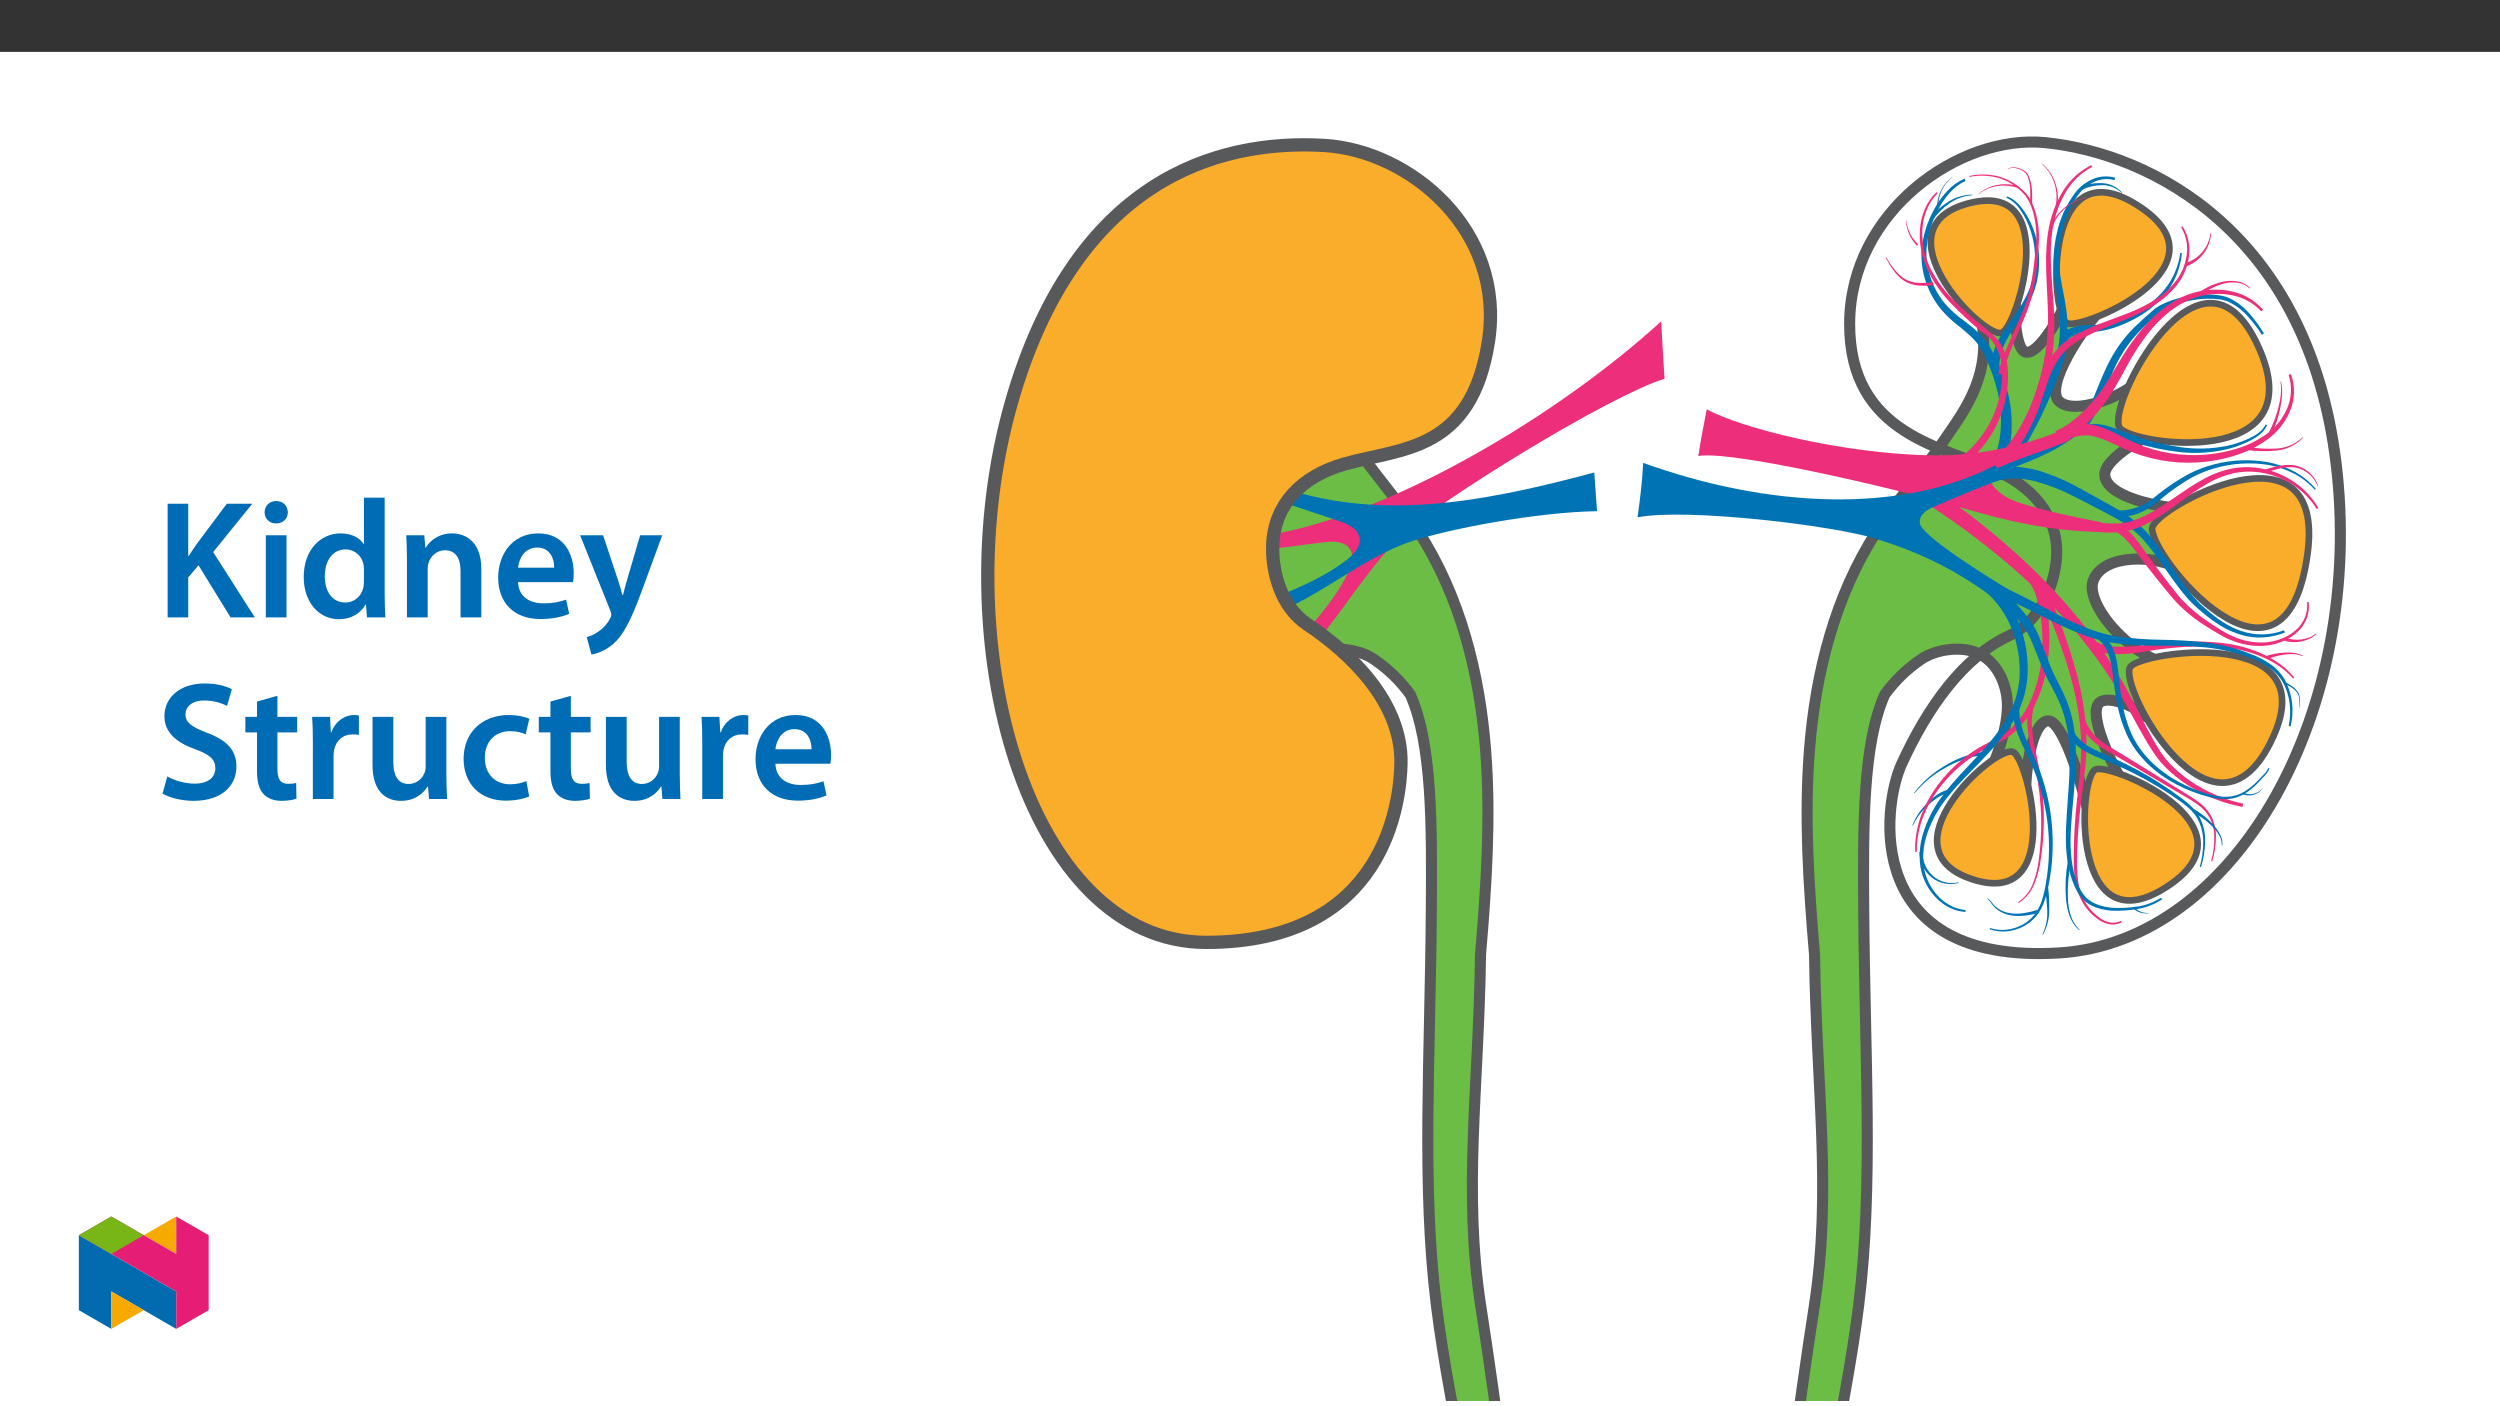 ﻿<?xml version="1.0" encoding="utf-8"?>
<svg xmlns="http://www.w3.org/2000/svg" xmlns:xlink="http://www.w3.org/1999/xlink" viewBox="0 0 960 540" version="1.1">
  <rect x="0" y="0" width="960" height="540" fill="#333333" stroke="none"/>
  <defs>
    <g>
      <symbol overflow="visible" id="glyph0-0">
        <path style="stroke:none;" d="M 0 0 L 32.375 0 L 32.375 -45.328 L 0 -45.328 Z M 16.188 -25.578 L 5.188 -42.094 L 27.188 -42.094 Z M 18.125 -22.656 L 29.141 -39.172 L 29.141 -6.156 Z M 5.188 -3.234 L 16.188 -19.75 L 27.188 -3.234 Z M 3.234 -39.172 L 14.25 -22.656 L 3.234 -6.156 Z M 3.234 -39.172 " />
      </symbol>
      <symbol overflow="visible" id="glyph0-1">
        <path style="stroke:none;" d="M 4.594 0 L 12.5 0 L 12.5 -15.344 L 16.453 -20 L 28.75 0 L 38.078 0 L 22.078 -25.062 L 37.109 -43.641 L 27.328 -43.641 L 15.859 -28.297 C 14.828 -26.812 13.734 -25.25 12.688 -23.562 L 12.5 -23.562 L 12.5 -43.641 L 4.594 -43.641 Z M 4.594 0 " />
      </symbol>
      <symbol overflow="visible" id="glyph0-2">
        <path style="stroke:none;" d="M 12.234 0 L 12.234 -31.531 L 4.281 -31.531 L 4.281 0 Z M 8.281 -44.672 C 5.641 -44.672 3.812 -42.797 3.812 -40.344 C 3.812 -38.016 5.562 -36.062 8.219 -36.062 C 11 -36.062 12.75 -38.016 12.75 -40.344 C 12.688 -42.797 11 -44.672 8.281 -44.672 Z M 8.281 -44.672 " />
      </symbol>
      <symbol overflow="visible" id="glyph0-3">
        <path style="stroke:none;" d="M 25.375 -45.969 L 25.375 -28.172 L 25.25 -28.172 C 23.828 -30.5 20.719 -32.25 16.375 -32.25 C 8.812 -32.25 2.203 -25.969 2.266 -15.406 C 2.266 -5.703 8.219 0.719 15.797 0.719 C 20.328 0.719 24.156 -1.484 26.031 -4.984 L 26.156 -4.984 L 26.547 0 L 33.609 0 C 33.469 -2.141 33.344 -5.641 33.344 -8.875 L 33.344 -45.969 Z M 25.375 -13.656 C 25.375 -12.828 25.312 -12.047 25.125 -11.328 C 24.344 -7.906 21.5 -5.703 18.266 -5.703 C 13.203 -5.703 10.359 -9.906 10.359 -15.734 C 10.359 -21.562 13.203 -26.094 18.328 -26.094 C 21.953 -26.094 24.469 -23.562 25.188 -20.531 C 25.312 -19.875 25.375 -19.031 25.375 -18.391 Z M 25.375 -13.656 " />
      </symbol>
      <symbol overflow="visible" id="glyph0-4">
        <path style="stroke:none;" d="M 4.281 0 L 12.234 0 L 12.234 -18.578 C 12.234 -19.484 12.375 -20.469 12.625 -21.109 C 13.469 -23.5 15.672 -25.766 18.844 -25.766 C 23.188 -25.766 24.859 -22.344 24.859 -17.812 L 24.859 0 L 32.828 0 L 32.828 -18.719 C 32.828 -28.688 27.125 -32.25 21.625 -32.25 C 16.375 -32.25 12.953 -29.266 11.531 -26.812 L 11.328 -26.812 L 10.938 -31.531 L 4.016 -31.531 C 4.141 -28.812 4.281 -25.766 4.281 -22.141 Z M 4.281 0 " />
      </symbol>
      <symbol overflow="visible" id="glyph0-5">
        <path style="stroke:none;" d="M 31.016 -13.531 C 31.141 -14.25 31.281 -15.406 31.281 -16.906 C 31.281 -23.828 27.906 -32.25 17.672 -32.25 C 7.578 -32.25 2.266 -24.016 2.266 -15.281 C 2.266 -5.641 8.281 0.641 18.516 0.641 C 23.047 0.641 26.812 -0.188 29.531 -1.359 L 28.359 -6.797 C 25.906 -5.953 23.312 -5.375 19.625 -5.375 C 14.5 -5.375 10.094 -7.828 9.906 -13.531 Z M 9.906 -19.094 C 10.234 -22.344 12.297 -26.812 17.219 -26.812 C 22.531 -26.812 23.828 -22.016 23.766 -19.094 Z M 9.906 -19.094 " />
      </symbol>
      <symbol overflow="visible" id="glyph0-6">
        <path style="stroke:none;" d="M 0.516 -31.531 L 12.109 -2.594 C 12.438 -1.812 12.5 -1.359 12.5 -1.031 C 12.5 -0.641 12.375 -0.188 12.047 0.391 C 10.938 2.531 9.188 4.406 7.641 5.375 C 6.016 6.547 4.406 7.25 3.047 7.578 L 4.859 14.25 C 6.797 13.984 10.031 12.953 13.203 10.234 C 16.906 7 19.812 1.75 24.156 -10.031 L 32.047 -31.531 L 23.562 -31.531 L 18.641 -14.703 C 18 -12.688 17.422 -10.297 16.969 -8.547 L 16.766 -8.547 C 16.312 -10.297 15.609 -12.688 14.953 -14.641 L 9.328 -31.531 Z M 0.516 -31.531 " />
      </symbol>
      <symbol overflow="visible" id="glyph0-7">
        <path style="stroke:none;" d="M 2.656 -2.078 C 5.047 -0.578 9.844 0.719 14.5 0.719 C 25.703 0.719 31.016 -5.375 31.016 -12.438 C 31.016 -18.719 27.391 -22.531 19.812 -25.375 C 13.984 -27.641 11.453 -29.203 11.453 -32.562 C 11.453 -35.156 13.594 -37.812 18.641 -37.812 C 22.734 -37.812 25.766 -36.578 27.391 -35.734 L 29.266 -42.156 C 27 -43.312 23.562 -44.359 18.844 -44.359 C 9.328 -44.359 3.359 -38.984 3.359 -31.797 C 3.359 -25.516 7.969 -21.688 15.219 -19.094 C 20.719 -17.094 22.922 -15.156 22.922 -11.844 C 22.922 -8.281 20.078 -5.891 15.016 -5.891 C 10.938 -5.891 7 -7.188 4.469 -8.672 Z M 2.656 -2.078 " />
      </symbol>
      <symbol overflow="visible" id="glyph0-8">
        <path style="stroke:none;" d="M 5.562 -37.422 L 5.562 -31.531 L 1.094 -31.531 L 1.094 -25.578 L 5.562 -25.578 L 5.562 -10.75 C 5.562 -6.609 6.344 -3.688 8.094 -1.875 C 9.578 -0.266 11.984 0.719 14.953 0.719 C 17.422 0.719 19.547 0.328 20.719 -0.125 L 20.594 -6.156 C 19.688 -5.891 18.906 -5.828 17.484 -5.828 C 14.438 -5.828 13.406 -7.766 13.406 -11.656 L 13.406 -25.578 L 20.984 -25.578 L 20.984 -31.531 L 13.406 -31.531 L 13.406 -39.625 Z M 5.562 -37.422 " />
      </symbol>
      <symbol overflow="visible" id="glyph0-9">
        <path style="stroke:none;" d="M 4.281 0 L 12.234 0 L 12.234 -16.375 C 12.234 -17.219 12.297 -18.062 12.438 -18.781 C 13.141 -22.406 15.797 -24.797 19.547 -24.797 C 20.531 -24.797 21.234 -24.734 21.953 -24.609 L 21.953 -32.047 C 21.297 -32.188 20.844 -32.25 20.078 -32.25 C 16.641 -32.25 12.953 -29.984 11.391 -25.578 L 11.203 -25.578 L 10.875 -31.531 L 4.016 -31.531 C 4.203 -28.75 4.281 -25.641 4.281 -21.375 Z M 4.281 0 " />
      </symbol>
      <symbol overflow="visible" id="glyph0-10">
        <path style="stroke:none;" d="M 32.5 -31.531 L 24.547 -31.531 L 24.547 -12.5 C 24.547 -11.594 24.406 -10.688 24.094 -10.031 C 23.312 -7.969 21.234 -5.766 18 -5.766 C 13.797 -5.766 12.109 -9.125 12.109 -14.375 L 12.109 -31.531 L 4.141 -31.531 L 4.141 -13.016 C 4.141 -2.719 9.391 0.719 15.094 0.719 C 20.781 0.719 23.891 -2.531 25.25 -4.734 L 25.453 -4.734 L 25.828 0 L 32.766 0 C 32.641 -2.594 32.5 -5.703 32.5 -9.453 Z M 32.5 -31.531 " />
      </symbol>
      <symbol overflow="visible" id="glyph0-11">
        <path style="stroke:none;" d="M 26.359 -6.859 C 24.797 -6.219 22.797 -5.641 20.078 -5.641 C 14.641 -5.641 10.422 -9.328 10.422 -15.797 C 10.359 -21.562 13.984 -26.031 20.078 -26.031 C 22.922 -26.031 24.797 -25.453 26.094 -24.797 L 27.516 -30.828 C 25.703 -31.594 22.734 -32.25 19.812 -32.25 C 8.734 -32.25 2.266 -24.922 2.266 -15.469 C 2.266 -5.703 8.672 0.641 18.516 0.641 C 22.469 0.641 25.766 -0.188 27.453 -0.969 Z M 26.359 -6.859 " />
      </symbol>
    </g>
    <clipPath id="clip1">
      <path d="M 425 112 L 582 112 L 582 537.992 L 425 537.992 Z M 425 112 " />
    </clipPath>
    <clipPath id="clip2">
      <path d="M 423 110 L 584 110 L 584 537.992 L 423 537.992 Z M 423 110 " />
    </clipPath>
    <clipPath id="clip3">
      <path d="M 683 112 L 840 112 L 840 537.992 L 683 537.992 Z M 683 112 " />
    </clipPath>
    <clipPath id="clip4">
      <path d="M 681 110 L 842 110 L 842 537.992 L 681 537.992 Z M 681 110 " />
    </clipPath>
    <clipPath id="clip5">
      <path d="M 30.277 474 L 68 474 L 68 510.301 L 30.277 510.301 Z M 30.277 474 " />
    </clipPath>
    <clipPath id="clip6">
      <path d="M 42 495 L 56 495 L 56 510.301 L 42 510.301 Z M 42 495 " />
    </clipPath>
    <clipPath id="clip7">
      <path d="M 55 467.125 L 68 467.125 L 68 482 L 55 482 Z M 55 467.125 " />
    </clipPath>
    <clipPath id="clip8">
      <path d="M 30.277 467.125 L 80.133 467.125 L 80.133 510.301 L 30.277 510.301 Z M 30.277 467.125 " />
    </clipPath>
    <clipPath id="clip9">
      <path d="M 30.277 467.125 L 56 467.125 L 56 482 L 30.277 482 Z M 30.277 467.125 " />
    </clipPath>
  </defs>
  <g id="surface1">
    <path style=" stroke:none;fill-rule:nonzero;fill:rgb(100%,100%,100%);fill-opacity:1;" d="M 0 559.926 L 960 559.926 L 960 19.926 L 0 19.926 Z M 0 559.926 " />
    <g clip-path="url(#clip1)" clip-rule="nonzero">
      <path style=" stroke:none;fill-rule:nonzero;fill:rgb(42.4%,74.1%,27.1%);fill-opacity:1;" d="M 428.113 218.617 L 425.621 195.406 C 436.148 194.992 457.074 190.812 457.074 182.129 C 457.074 176.824 444.301 168.527 438.414 167.07 L 445.664 147.535 C 451.578 152.57 468.344 159.219 474.348 154.324 C 481.156 148.773 464.602 124.578 458.367 118.762 L 470.535 112.688 C 472.547 118.898 482.641 137.25 487.742 135.109 C 491.281 133.625 492.082 119.594 491.16 114.512 L 505.016 120.051 C 499.473 143.191 510.758 157.359 518.895 169.254 C 527.031 181.145 536.77 191.898 544.605 203.988 C 560.652 228.75 568.117 258.285 570.453 287.699 C 572.535 313.945 570.738 340.309 568.523 366.566 C 567.828 417.996 561.793 457.25 568.594 501.438 C 574.523 539.938 582.957 599.973 581.488 619.746 C 578.453 660.609 558.938 686.949 557.621 725.84 C 557.051 742.645 558.191 757.805 569.754 769.34 L 567.102 771.973 C 555.535 760.441 549.848 743.305 550.414 726.5 C 551.73 687.609 567.102 661.91 570.133 621.047 C 571.602 601.273 556.91 544.527 551.555 501.098 C 545.84 454.793 549.254 405.879 549.633 348.996 C 549.848 316.863 550.027 285.82 541.574 266.738 C 537.734 261.438 533 256.84 527.582 253.164 C 521.992 249.348 512.645 248.062 506.367 250.582 C 498.715 253.652 494.57 262.395 494.453 270.637 C 494.34 278.879 498.086 290.762 503.352 301.293 L 487.465 304.523 C 487.578 297.676 485.617 278.965 479.52 276.906 C 472.77 274.625 463.543 309.125 462.477 316.789 L 446.473 305.492 C 450.836 301.477 464.738 274.316 459.012 269.746 C 455.176 266.684 443.668 272.145 441 275.289 L 428.898 256.121 C 447.406 253.141 464.789 231.871 461.508 222.957 C 457.629 212.426 437.094 213.047 428.113 218.617 " />
    </g>
    <g clip-path="url(#clip2)" clip-rule="nonzero">
      <path style="fill:none;stroke-width:5;stroke-linecap:round;stroke-linejoin:round;stroke:rgb(34.499%,34.9%,35.699%);stroke-opacity:1;stroke-miterlimit:4;" d="M -0 -0 L -2.932 27.307 C 9.453 27.794 34.072 32.711 34.072 42.927 C 34.072 49.168 19.044 58.929 12.119 60.643 L 20.648 83.626 C 27.606 77.702 47.33 69.88 54.393 75.639 C 62.403 82.169 42.927 110.634 35.593 117.477 L 49.908 124.623 C 52.275 117.316 64.15 95.726 70.152 98.244 C 74.315 99.991 75.257 116.498 74.173 122.477 L 90.473 115.96 C 83.952 88.736 97.229 72.068 106.801 58.074 C 116.374 44.085 127.831 31.434 137.05 17.21 C 155.928 -11.921 164.71 -46.668 167.459 -81.273 C 169.908 -112.151 167.794 -143.167 165.188 -174.058 C 164.37 -234.564 157.27 -280.745 165.271 -332.73 C 172.247 -378.024 182.169 -448.654 180.441 -471.917 C 176.87 -519.991 153.911 -550.979 152.362 -596.733 C 151.691 -616.503 153.033 -634.339 166.636 -647.909 L 163.516 -651.007 C 149.908 -637.441 143.217 -617.28 143.883 -597.509 C 145.432 -551.756 163.516 -521.521 167.082 -473.447 C 168.81 -450.184 151.526 -383.424 145.225 -332.33 C 138.502 -277.854 142.518 -220.308 142.964 -153.387 C 143.217 -115.584 143.428 -79.063 133.483 -56.613 C 128.966 -50.377 123.396 -44.968 117.022 -40.644 C 110.446 -36.154 99.448 -34.642 92.063 -37.606 C 83.061 -41.218 78.185 -51.503 78.047 -61.2 C 77.914 -70.896 82.321 -84.876 88.516 -97.266 L 69.825 -101.066 C 69.959 -93.01 67.652 -70.998 60.478 -68.576 C 52.537 -65.892 41.682 -106.48 40.427 -115.497 L 21.599 -102.206 C 26.733 -97.482 43.088 -65.529 36.351 -60.152 C 31.838 -56.549 18.3 -62.974 15.161 -66.673 L 0.924 -44.123 C 22.698 -40.616 43.148 -15.593 39.288 -5.106 C 34.724 7.284 10.565 6.553 -0 -0 Z M -0 -0 " transform="matrix(0.85,0,0,-0.85,428.113,218.617)" />
    </g>
    <g clip-path="url(#clip3)" clip-rule="nonzero">
      <path style=" stroke:none;fill-rule:nonzero;fill:rgb(42.4%,74.1%,27.1%);fill-opacity:1;" d="M 837.191 218.617 L 839.688 195.406 C 829.156 194.992 808.234 190.812 808.234 182.129 C 808.234 176.824 821.004 168.527 826.895 167.07 L 819.641 147.535 C 813.73 152.57 796.965 159.219 790.957 154.324 C 784.148 148.773 800.703 124.578 806.938 118.762 L 794.77 112.688 C 792.762 118.898 782.664 137.25 777.566 135.109 C 774.023 133.625 773.223 119.594 774.148 114.512 L 760.289 120.051 C 765.832 143.191 754.547 157.359 746.41 169.254 C 738.273 181.145 728.535 191.898 720.699 203.988 C 704.652 228.75 697.188 258.285 694.855 287.699 C 692.77 313.945 694.566 340.309 696.781 366.566 C 697.477 417.996 703.512 457.25 696.711 501.438 C 690.781 539.938 682.352 599.973 683.82 619.746 C 686.852 660.609 706.367 686.949 707.684 725.84 C 708.254 742.645 707.117 757.805 695.551 769.34 L 698.203 771.973 C 709.77 760.441 715.457 743.305 714.891 726.5 C 713.574 687.609 698.203 661.91 695.172 621.047 C 693.703 601.273 708.395 544.527 713.75 501.098 C 719.461 454.793 716.051 405.879 715.672 348.996 C 715.457 316.863 715.281 285.82 723.73 266.738 C 727.57 261.438 732.305 256.84 737.723 253.164 C 743.312 249.348 752.66 248.062 758.938 250.582 C 766.59 253.652 770.734 262.395 770.852 270.637 C 770.969 278.879 767.219 290.762 761.953 301.293 L 777.84 304.523 C 777.727 297.676 779.688 278.965 785.785 276.906 C 792.535 274.625 801.762 309.125 802.828 316.789 L 818.832 305.496 C 814.469 301.477 800.566 274.316 806.293 269.746 C 810.129 266.684 821.637 272.145 824.305 275.289 L 836.406 256.121 C 817.898 253.141 800.516 231.871 803.797 222.957 C 807.68 212.426 828.215 213.047 837.191 218.617 " />
    </g>
    <g clip-path="url(#clip4)" clip-rule="nonzero">
      <path style="fill:none;stroke-width:5;stroke-linecap:round;stroke-linejoin:round;stroke:rgb(34.499%,34.9%,35.699%);stroke-opacity:1;stroke-miterlimit:4;" d="M -0.001 -0 L 2.936 27.307 C -9.454 27.794 -34.068 32.711 -34.068 42.927 C -34.068 49.168 -19.045 58.929 -12.115 60.643 L -20.649 83.626 C -27.602 77.702 -47.326 69.88 -54.394 75.639 C -62.404 82.169 -42.928 110.634 -35.594 117.477 L -49.909 124.623 C -52.271 117.316 -64.151 95.726 -70.148 98.244 C -74.316 99.991 -75.258 116.498 -74.169 122.477 L -90.474 115.96 C -83.953 88.736 -97.23 72.068 -106.802 58.074 C -116.375 44.085 -127.832 31.434 -137.05 17.21 C -155.929 -11.921 -164.711 -46.668 -167.455 -81.273 C -169.909 -112.151 -167.795 -143.167 -165.189 -174.058 C -164.371 -234.564 -157.271 -280.745 -165.272 -332.73 C -172.248 -378.024 -182.165 -448.654 -180.437 -471.917 C -176.871 -519.991 -153.912 -550.979 -152.363 -596.733 C -151.692 -616.503 -153.029 -634.339 -166.637 -647.909 L -163.516 -651.007 C -149.909 -637.441 -143.218 -617.28 -143.884 -597.509 C -145.433 -551.756 -163.516 -521.521 -167.083 -473.447 C -168.81 -450.184 -151.526 -383.424 -145.226 -332.33 C -138.507 -277.854 -142.519 -220.308 -142.965 -153.387 C -143.218 -115.584 -143.424 -79.063 -133.484 -56.613 C -128.967 -50.377 -123.397 -44.968 -117.023 -40.644 C -110.447 -36.154 -99.449 -34.642 -92.064 -37.606 C -83.061 -41.218 -78.185 -51.503 -78.048 -61.2 C -77.91 -70.896 -82.322 -84.876 -88.516 -97.266 L -69.826 -101.066 C -69.959 -93.01 -67.652 -70.998 -60.479 -68.576 C -52.538 -65.892 -41.683 -106.48 -40.428 -115.497 L -21.6 -102.211 C -26.733 -97.482 -43.089 -65.529 -36.352 -60.152 C -31.839 -56.549 -18.3 -62.974 -15.162 -66.673 L -0.924 -44.123 C -22.698 -40.616 -43.149 -15.593 -39.288 -5.106 C -34.72 7.284 -10.561 6.553 -0.001 -0 Z M -0.001 -0 " transform="matrix(0.85,0,0,-0.85,837.192,218.617)" />
    </g>
    <path style="fill:none;stroke-width:5;stroke-linecap:round;stroke-linejoin:round;stroke:rgb(34.499%,34.9%,35.699%);stroke-opacity:1;stroke-miterlimit:4;" d="M -0.002 0.002 C -24.285 11.298 -67.231 16.288 -67.089 66.936 C -66.942 117.584 -17.424 152.529 21.308 148.637 C 69.8 143.77 140.03 107.299 152.645 3.958 C 166.156 -106.754 108.302 -212.696 27.25 -217.439 C -61.142 -222.613 -52.516 -151.51 -43.564 -131.974 C -31.978 -106.694 -15.857 -83.67 5.159 -74.01 C 17.911 -68.151 24.745 -53.468 26.197 -40.747 C 28.215 -23.059 18.353 -8.537 -0.002 0.002 Z M -0.002 0.002 " transform="matrix(0.85,0,0,-0.85,767.287,181.119)" />
    <path style=" stroke:none;fill-rule:nonzero;fill:rgb(98%,67.499%,16.899%);fill-opacity:1;" d="M 772.863 288.707 C 778.746 290.527 793.074 349.016 757.625 337.723 C 722.18 326.434 765.531 286.434 772.863 288.707 " />
    <path style="fill:none;stroke-width:3;stroke-linecap:round;stroke-linejoin:round;stroke:rgb(34.499%,34.9%,35.699%);stroke-opacity:1;stroke-miterlimit:4;" d="M -0 -0.001 C 6.921 -2.143 23.777 -70.953 -17.928 -57.667 C -59.628 -44.386 -8.626 2.673 -0 -0.001 Z M -0 -0.001 " transform="matrix(0.85,0,0,-0.85,772.863,288.706)" />
    <path style=" stroke:none;fill-rule:nonzero;fill:rgb(98%,67.499%,16.899%);fill-opacity:1;" d="M 804.629 295.488 C 810.129 292.715 866.973 316.508 833.328 339.668 C 795.098 365.984 797.777 298.945 804.629 295.488 " />
    <path style="fill:none;stroke-width:3;stroke-linecap:round;stroke-linejoin:round;stroke:rgb(34.499%,34.9%,35.699%);stroke-opacity:1;stroke-miterlimit:4;" d="M -0.002 -0.002 C 6.469 3.261 73.344 -24.731 33.762 -51.978 C -11.215 -82.938 -8.063 -4.069 -0.002 -0.002 Z M -0.002 -0.002 " transform="matrix(0.85,0,0,-0.85,804.63,295.487)" />
    <path style=" stroke:none;fill-rule:nonzero;fill:rgb(98%,67.499%,16.899%);fill-opacity:1;" d="M 817.992 256.152 C 821.809 250.117 892.547 239.895 872.887 282.992 C 850.543 331.965 813.234 263.68 817.992 256.152 " />
    <path style="fill:none;stroke-width:3;stroke-linecap:round;stroke-linejoin:round;stroke:rgb(34.499%,34.9%,35.699%);stroke-opacity:1;stroke-miterlimit:4;" d="M -0.002 0 C 4.488 7.101 87.709 19.127 64.58 -31.576 C 38.293 -89.191 -5.599 -8.855 -0.002 0 Z M -0.002 0 " transform="matrix(0.85,0,0,-0.85,817.994,256.153)" />
    <path style=" stroke:none;fill-rule:nonzero;fill:rgb(98%,67.499%,16.899%);fill-opacity:1;" d="M 768.559 127.84 C 774.535 126.348 792.078 68.742 756.059 78.051 C 720.039 87.363 761.109 129.699 768.559 127.84 " />
    <path style="fill:none;stroke-width:3;stroke-linecap:round;stroke-linejoin:round;stroke:rgb(34.499%,34.9%,35.699%);stroke-opacity:1;stroke-miterlimit:4;" d="M -0.001 -0.002 C 7.03 1.754 27.669 69.525 -14.707 58.574 C -57.083 47.618 -8.765 -2.189 -0.001 -0.002 Z M -0.001 -0.002 " transform="matrix(0.85,0,0,-0.85,768.559,127.838)" />
    <path style=" stroke:none;fill-rule:nonzero;fill:rgb(98%,67.499%,16.899%);fill-opacity:1;" d="M 793.777 124.121 C 799.277 126.895 856.121 103.098 822.477 79.938 C 784.246 53.625 786.922 120.664 793.777 124.121 " />
    <path style="fill:none;stroke-width:3;stroke-linecap:round;stroke-linejoin:round;stroke:rgb(34.499%,34.9%,35.699%);stroke-opacity:1;stroke-miterlimit:4;" d="M -0.001 -0.001 C 6.47 -3.264 73.345 24.733 33.763 51.98 C -11.214 82.936 -8.066 4.066 -0.001 -0.001 Z M -0.001 -0.001 " transform="matrix(0.85,0,0,-0.85,793.778,124.12)" />
    <path style=" stroke:none;fill-rule:nonzero;fill:rgb(98%,67.499%,16.899%);fill-opacity:1;" d="M 813.91 164.203 C 818.148 170.855 889.031 181.066 867.18 133.035 C 845.27 84.871 808.629 155.906 813.91 164.203 " />
    <path style="fill:none;stroke-width:3;stroke-linecap:round;stroke-linejoin:round;stroke:rgb(34.499%,34.9%,35.699%);stroke-opacity:1;stroke-miterlimit:4;" d="M -0.001 -0.001 C 4.985 -7.828 88.377 -19.84 62.669 36.667 C 36.893 93.33 -6.214 9.76 -0.001 -0.001 Z M -0.001 -0.001 " transform="matrix(0.85,0,0,-0.85,813.911,164.202)" />
    <path style=" stroke:none;fill-rule:nonzero;fill:rgb(98%,67.499%,16.899%);fill-opacity:1;" d="M 826.469 202.625 C 827.848 194.691 893.395 159.113 886.09 212.703 C 877.27 277.383 824.746 212.523 826.469 202.625 " />
    <path style="fill:none;stroke-width:3;stroke-linecap:round;stroke-linejoin:round;stroke:rgb(34.499%,34.9%,35.699%);stroke-opacity:1;stroke-miterlimit:4;" d="M 0.002 0.002 C 1.624 9.335 78.738 51.192 70.144 -11.855 C 59.767 -87.949 -2.025 -11.644 0.002 0.002 Z M 0.002 0.002 " transform="matrix(0.85,0,0,-0.85,826.467,202.626)" />
    <path style=" stroke:none;fill-rule:nonzero;fill:rgb(33.699%,52.199%,74.899%);fill-opacity:1;" d="M 749.723 68.047 C 746.18 70.824 744.207 75.152 744.434 79.648 L 743.801 79.672 C 743.73 75.047 745.91 70.672 749.648 67.945 Z M 749.723 68.047 " />
    <path style=" stroke:none;fill-rule:nonzero;fill:rgb(0%,45.099%,70.999%);fill-opacity:1;" d="M 814.66 74.078 C 812.715 72.168 810.105 71.094 807.379 71.082 C 804.688 71.09 802.027 71.672 799.574 72.789 L 799.121 71.609 C 801.766 70.594 804.598 70.156 807.426 70.324 C 810.273 70.512 812.934 71.797 814.844 73.914 Z M 814.66 74.078 " />
    <path style=" stroke:none;fill-rule:nonzero;fill:rgb(0%,45.099%,70.999%);fill-opacity:1;" d="M 754.781 69.438 C 752.391 70.57 750.266 72.191 748.547 74.199 C 746.801 76.199 745.312 78.41 744.109 80.777 C 741.641 85.473 740.156 90.629 739.75 95.922 C 739.531 103.836 742.348 111.535 747.625 117.438 C 749.41 119.363 751.379 121.105 753.5 122.648 C 755.742 124.273 757.883 126.031 759.906 127.918 C 761.941 129.938 763.652 132.266 764.973 134.816 C 767.551 139.746 769.547 144.961 770.914 150.355 C 772.312 155.824 772.797 161.488 772.344 167.117 C 771.883 172.855 770.191 178.426 767.383 183.449 L 763.297 181.035 C 765.91 176.652 767.551 171.754 768.098 166.68 C 768.664 161.512 768.367 156.285 767.219 151.215 C 766.074 146.07 764.332 141.082 762.031 136.344 C 760.93 134.043 759.477 131.93 757.719 130.082 C 755.832 128.227 753.836 126.488 751.742 124.875 C 749.535 123.168 747.5 121.25 745.664 119.148 C 740.176 112.648 737.387 104.297 737.867 95.805 C 738.441 90.285 740.145 84.941 742.867 80.109 C 744.191 77.684 745.809 75.43 747.684 73.406 C 749.566 71.34 751.855 69.699 754.414 68.582 Z M 754.781 69.438 " />
    <path style=" stroke:none;fill-rule:nonzero;fill:rgb(0%,45.099%,70.999%);fill-opacity:1;" d="M 770.715 75.398 C 773.742 76.52 775.938 79.043 777.617 81.625 C 779.316 84.254 780.637 87.109 781.535 90.105 C 783.355 96.16 783.523 102.59 782.031 108.73 C 781.266 111.801 780.086 114.754 778.527 117.508 C 777.031 120.254 775.352 122.867 773.684 125.449 C 772.859 126.734 771.996 128.043 771.227 129.301 C 770.469 130.551 769.812 131.863 769.266 133.219 C 768.18 135.879 767.668 138.742 767.762 141.617 L 764.602 141.672 C 764.605 138.379 765.301 135.125 766.641 132.117 C 767.297 130.645 768.07 129.227 768.953 127.875 C 769.832 126.543 770.703 125.312 771.586 124.043 C 775.051 118.996 778.648 114.031 780.199 108.246 C 781.824 102.43 781.867 96.285 780.324 90.449 C 779.555 87.523 778.375 84.723 776.82 82.125 C 775.277 79.562 773.273 77.117 770.492 75.98 Z M 770.715 75.398 " />
    <path style=" stroke:none;fill-rule:nonzero;fill:rgb(0%,45.099%,70.999%);fill-opacity:1;" d="M 757.293 74.988 C 754.215 75.207 751.25 76.246 748.715 78.004 C 746.191 79.727 744.004 81.895 742.266 84.41 L 741.242 83.668 C 743.191 81.148 745.586 79.012 748.312 77.367 C 751.012 75.699 754.113 74.793 757.285 74.742 Z M 757.293 74.988 " />
    <path style=" stroke:none;fill-rule:nonzero;fill:rgb(0%,45.099%,70.999%);fill-opacity:1;" d="M 811.965 69.152 C 809.359 68.461 806.598 68.703 804.156 69.84 C 801.699 70.945 799.578 72.68 798.012 74.867 C 794.852 79.34 792.703 84.445 791.707 89.828 C 790.602 95.18 790.422 100.68 791.184 106.09 C 791.969 111.496 793.531 116.93 793.805 122.738 C 793.988 125.582 793.992 128.434 793.82 131.281 C 793.551 134.18 792.938 137.039 791.992 139.793 C 790.199 145.141 788.133 150.395 785.809 155.531 C 783.484 160.668 780.914 165.684 778.09 170.582 C 776.688 173.09 775.148 175.52 773.477 177.859 C 771.676 180.398 769.367 182.539 766.695 184.145 L 764.406 179.992 C 768.602 177.781 771.523 173.066 774.422 168.395 C 777.309 163.711 779.961 158.887 782.375 153.922 C 784.789 148.969 786.953 143.898 788.852 138.727 C 789.793 136.234 790.434 133.633 790.758 130.988 C 790.996 128.273 791.066 125.547 790.965 122.824 C 790.883 117.457 789.508 112.031 788.84 106.398 C 788.207 100.723 788.555 94.98 789.867 89.422 C 791.066 83.836 793.465 78.574 796.895 74.004 C 798.66 71.688 801.008 69.879 803.695 68.762 C 806.398 67.598 809.418 67.422 812.234 68.258 Z M 811.965 69.152 " />
    <path style=" stroke:none;fill-rule:nonzero;fill:rgb(0%,45.099%,70.999%);fill-opacity:1;" d="M 837.848 97.199 C 837.363 102.402 835.496 107.383 832.441 111.621 C 830.891 113.723 829.117 115.645 827.145 117.355 C 825.18 119.09 823.035 120.602 820.746 121.875 C 818.473 123.16 816.105 124.27 813.668 125.195 C 811.195 126.164 808.617 126.84 805.992 127.215 C 803.309 127.539 800.758 127.414 798.547 127.98 C 796.309 128.512 794.109 129.734 793.793 131.27 L 790.75 130.41 C 791.281 128.812 792.402 127.477 793.883 126.68 C 795.141 125.977 796.5 125.48 797.914 125.207 C 800.715 124.641 803.336 124.91 805.734 124.703 C 810.672 124.07 815.453 122.551 819.848 120.211 C 822.078 119.09 824.188 117.73 826.129 116.156 C 828.086 114.59 829.867 112.816 831.438 110.859 C 834.562 106.879 836.562 102.137 837.23 97.121 Z M 837.848 97.199 " />
    <path style=" stroke:none;fill-rule:nonzero;fill:rgb(0%,45.099%,70.999%);fill-opacity:1;" d="M 868.57 128.559 C 866.969 126.07 865.176 123.711 863.203 121.504 C 861.273 119.32 858.949 117.516 856.355 116.188 C 853.836 114.871 850.871 114.719 847.957 114.707 C 846.496 114.723 845.039 114.82 843.59 115 C 842.145 115.203 840.707 115.48 839.289 115.832 C 836.457 116.461 833.719 117.453 831.141 118.781 C 829.902 119.457 828.758 120.301 827.742 121.281 C 826.648 122.266 825.566 123.285 824.5 124.312 C 822.348 126.301 820.336 128.441 818.484 130.711 C 816.676 132.992 815.066 135.422 813.676 137.98 C 810.902 143.094 808.996 148.699 806.852 154.328 C 806.297 155.812 805.621 157.25 804.832 158.625 C 804.41 159.316 804.102 159.848 803.715 160.539 C 803.316 161.266 802.867 161.961 802.367 162.625 C 801.836 163.301 801.234 163.922 800.57 164.473 C 799.996 164.98 799.41 165.477 798.816 165.961 C 797.625 166.934 796.402 167.863 795.141 168.754 C 792.625 170.527 789.988 172.125 787.246 173.527 C 784.5 174.914 781.723 176.133 778.934 177.285 C 773.352 179.586 767.762 181.621 762.457 184.074 L 760.523 179.746 C 766.133 177.328 771.836 175.43 777.355 173.32 C 780.109 172.266 782.84 171.152 785.457 169.914 C 788.07 168.668 790.59 167.234 792.996 165.625 C 794.203 164.824 795.379 163.977 796.527 163.09 C 797.098 162.648 797.664 162.191 798.219 161.727 C 798.723 161.34 799.18 160.902 799.586 160.414 C 799.996 159.895 800.371 159.344 800.703 158.77 C 801.062 158.164 801.523 157.418 801.895 156.84 C 802.625 155.645 803.254 154.387 803.777 153.086 C 806.031 147.625 808.129 141.918 811.199 136.59 C 812.734 133.938 814.496 131.422 816.465 129.07 C 817.445 127.887 818.488 126.758 819.594 125.691 C 820.672 124.629 821.773 123.605 822.883 122.59 C 823.992 121.574 825.113 120.574 826.266 119.59 C 827.434 118.531 828.738 117.625 830.141 116.902 C 832.914 115.562 835.848 114.582 838.871 113.992 C 840.363 113.664 841.871 113.418 843.387 113.246 C 844.91 113.098 846.438 113.035 847.961 113.059 C 849.496 113.078 851.027 113.207 852.543 113.449 C 854.098 113.691 855.602 114.191 856.992 114.93 C 859.691 116.398 862.098 118.363 864.074 120.719 C 866.027 123.02 867.789 125.473 869.355 128.051 Z M 868.57 128.559 " />
    <path style=" stroke:none;fill-rule:nonzero;fill:rgb(0%,45.099%,70.999%);fill-opacity:1;" d="M 870.551 163.277 C 869.922 164.703 868.941 165.949 867.707 166.902 C 866.504 167.844 865.203 168.648 863.828 169.312 C 861.117 170.68 858.262 171.738 855.316 172.461 C 849.395 173.867 843.281 174.258 837.23 173.613 C 831.207 172.957 825.262 171.707 819.484 169.883 C 816.609 169.02 813.715 168.004 810.941 167.082 C 808.176 166.191 805.395 165.57 802.855 166.035 L 802.355 162.91 C 805.789 162.434 809 163.371 811.855 164.391 C 814.719 165.453 817.438 166.52 820.262 167.477 C 825.836 169.457 831.59 170.883 837.445 171.73 C 843.293 172.566 849.242 172.398 855.035 171.238 C 857.926 170.633 860.734 169.703 863.418 168.465 C 866.059 167.25 868.758 165.676 869.98 163.031 Z M 870.551 163.277 " />
    <path style=" stroke:none;fill-rule:nonzero;fill:rgb(0%,45.099%,70.999%);fill-opacity:1;" d="M 877.391 242.898 C 874.715 243.965 871.887 244.602 869.012 244.785 C 866.113 244.949 863.207 244.59 860.438 243.723 C 857.672 242.887 855.027 241.699 852.566 240.188 C 850.137 238.668 847.824 236.969 845.648 235.105 C 843.41 233.301 841.336 231.293 839.461 229.113 C 837.582 226.938 835.871 224.652 834.215 222.348 C 830.906 217.742 827.852 212.996 824.297 208.77 C 822.574 206.66 820.641 204.738 818.523 203.027 C 816.352 201.355 814.055 199.863 811.648 198.562 C 809.238 197.223 806.703 195.977 804.191 194.648 C 801.688 193.336 799.207 192.027 796.707 190.781 C 791.84 188.23 786.707 186.215 781.406 184.762 C 778.832 184.148 776.195 183.801 773.543 183.73 C 770.961 183.754 768.398 184.137 765.922 184.867 L 764.547 180.324 C 767.508 179.531 770.566 179.16 773.637 179.227 C 776.625 179.383 779.59 179.855 782.484 180.633 C 788.031 182.309 793.383 184.582 798.445 187.414 C 800.957 188.758 803.43 190.148 805.883 191.527 C 808.32 192.906 810.816 194.219 813.301 195.688 C 815.816 197.145 818.211 198.801 820.465 200.641 C 822.688 202.539 824.707 204.66 826.5 206.977 C 830.082 211.5 833.008 216.359 836.156 220.996 C 839.293 225.648 842.594 230.105 846.875 233.672 C 851.039 237.402 855.574 240.684 860.863 242.379 C 866.145 244.137 871.871 244.012 877.066 242.023 Z M 877.391 242.898 " />
    <path style=" stroke:none;fill-rule:nonzero;fill:rgb(0%,45.099%,70.999%);fill-opacity:1;" d="M 888.902 188.078 C 886.598 185.512 883.844 183.383 880.777 181.801 C 877.711 180.234 874.43 179.133 871.039 178.531 C 864.234 177.445 857.27 177.867 850.645 179.766 C 847.348 180.664 844.172 181.965 841.191 183.633 C 838.227 185.371 835.367 187.285 832.633 189.371 C 831.266 190.414 829.949 191.504 828.652 192.641 C 827.27 193.832 825.762 194.867 824.152 195.727 C 820.918 197.535 817.281 198.504 813.578 198.539 L 813.656 196.008 C 816.945 196.043 820.191 195.254 823.098 193.711 C 824.578 192.965 825.973 192.059 827.258 191.004 C 828.602 189.883 829.996 188.785 831.422 187.75 C 834.277 185.684 837.254 183.789 840.336 182.086 C 843.477 180.426 846.805 179.152 850.254 178.301 C 857.105 176.516 864.266 176.258 871.23 177.543 C 874.691 178.246 878.027 179.457 881.133 181.137 C 884.227 182.832 886.988 185.07 889.281 187.754 Z M 888.902 188.078 " />
    <path style=" stroke:none;fill-rule:nonzero;fill:rgb(0%,45.099%,70.999%);fill-opacity:1;" d="M 784.273 358.793 C 785.598 356.078 786.242 353.082 786.152 350.062 C 786.047 347.039 785.746 344.027 785.238 341.047 L 786.496 340.898 C 786.84 343.945 786.977 347.016 786.906 350.082 C 786.828 353.176 786 356.207 784.492 358.914 Z M 784.273 358.793 " />
    <path style=" stroke:none;fill-rule:nonzero;fill:rgb(0%,45.099%,70.999%);fill-opacity:1;" d="M 734.34 316.973 C 735.512 313.949 737.289 311.199 739.562 308.891 C 740.668 307.699 741.879 306.609 743.188 305.641 C 744.516 304.617 746.016 303.844 747.621 303.355 L 747.906 304.59 C 746.422 304.965 745.02 305.602 743.762 306.473 C 742.453 307.34 741.227 308.328 740.098 309.422 C 737.758 311.562 735.879 314.16 734.578 317.051 Z M 734.34 316.973 " />
    <path style=" stroke:none;fill-rule:nonzero;fill:rgb(0%,45.099%,70.999%);fill-opacity:1;" d="M 734.992 304.461 C 738.188 300.309 742.152 296.812 746.668 294.164 C 751.141 291.352 756.148 289.496 761.371 288.719 L 761.504 289.977 C 756.406 290.574 751.484 292.223 747.051 294.816 C 742.504 297.289 738.48 300.613 735.195 304.609 Z M 734.992 304.461 " />
    <path style=" stroke:none;fill-rule:nonzero;fill:rgb(0%,45.099%,70.999%);fill-opacity:1;" d="M 798.387 357.176 C 796.648 355.629 795.348 353.656 794.609 351.453 C 793.879 349.258 793.445 346.98 793.309 344.672 C 792.977 340.07 793.215 335.445 794.023 330.902 L 795.262 331.172 C 794.309 335.59 793.906 340.109 794.066 344.625 C 794.113 346.883 794.453 349.121 795.086 351.285 C 795.723 353.453 796.914 355.418 798.543 356.984 Z M 798.387 357.176 " />
    <path style=" stroke:none;fill-rule:nonzero;fill:rgb(0%,45.099%,70.999%);fill-opacity:1;" d="M 825.039 350.953 C 824.531 350.766 823.992 350.688 823.453 350.723 C 822.891 350.695 822.332 350.594 821.797 350.422 C 820.703 350.07 819.719 349.441 818.941 348.594 L 819.422 348.188 C 820.422 349.449 821.879 350.266 823.477 350.473 C 824.035 350.48 824.59 350.605 825.102 350.844 Z M 825.039 350.953 " />
    <path style=" stroke:none;fill-rule:nonzero;fill:rgb(92.899%,17.999%,47.8%);fill-opacity:1;" d="M 775.246 192.988 C 767.5 190.492 763.926 185.68 763.754 182.688 C 763.555 179.227 786.973 172.906 795.18 168.824 L 793.496 164.32 C 782.641 169.523 762.207 175.328 741.141 174.859 C 706.934 174.098 668.867 164.465 655.383 157.199 C 654.207 163.164 653.039 169.133 652.152 175.145 C 652.738 175.02 653.332 174.945 653.93 174.922 C 671.035 173.961 735.918 189.734 752.477 194.723 C 769.781 199.938 787.488 204.047 806.566 204.23 L 806.871 200.559 C 796.262 198.461 786.277 196.543 775.246 192.988 " />
    <path style=" stroke:none;fill-rule:nonzero;fill:rgb(92.899%,17.999%,47.8%);fill-opacity:1;" d="M 744.082 74.203 C 740.367 77.824 738.484 82.973 738.199 88.086 C 737.938 93.25 738.992 98.391 741.266 103.035 C 743.617 107.637 746.691 111.836 750.367 115.473 C 754.059 119.141 757.949 122.602 762.02 125.844 C 764.016 127.496 766.191 129.145 767.848 131.449 C 769.406 133.773 770.391 136.43 770.723 139.207 C 771.074 141.883 771.168 144.59 771.004 147.285 C 770.793 149.973 770.344 152.637 769.656 155.246 C 766.848 165.832 760.141 174.965 750.883 180.82 L 749.258 178.109 C 757.992 172.801 764.41 164.395 767.223 154.57 C 769.805 145.066 770.277 133.004 760.805 127.293 C 756.754 123.93 752.887 120.348 749.227 116.559 C 745.523 112.742 742.453 108.359 740.129 103.574 C 737.871 98.719 736.883 93.367 737.262 88.023 C 737.66 82.738 739.727 77.426 743.648 73.754 Z M 744.082 74.203 " />
    <path style=" stroke:none;fill-rule:nonzero;fill:rgb(92.899%,17.999%,47.8%);fill-opacity:1;" d="M 756.238 67.57 C 760.203 66.695 764.324 66.836 768.219 67.98 C 772.113 69.227 775.594 71.516 778.285 74.594 C 780.809 77.879 781.949 81.918 782.578 85.891 C 782.891 87.898 783.02 89.93 782.973 91.961 C 782.879 93.992 782.723 95.965 782.574 97.973 C 782.289 101.984 781.785 105.98 781.062 109.941 C 780.312 113.922 779.148 117.812 777.59 121.551 C 776.062 125.27 774.418 128.914 772.887 132.594 C 772.121 134.434 771.379 136.277 770.719 138.137 C 770.023 139.91 769.555 141.766 769.32 143.656 L 767.422 143.582 C 767.691 141.5 768.23 139.465 769.027 137.523 C 769.734 135.625 770.516 133.77 771.316 131.926 C 772.918 128.242 774.621 124.621 776.191 120.965 C 779.434 113.727 780.703 105.805 781.441 97.875 C 781.621 95.895 781.812 93.879 781.934 91.918 C 782.012 89.949 781.914 87.977 781.645 86.023 C 781.098 82.145 780.027 78.191 777.695 75.062 C 775.129 72.047 771.797 69.785 768.051 68.516 C 764.25 67.336 760.211 67.137 756.312 67.938 Z M 756.238 67.57 " />
    <path style=" stroke:none;fill-rule:nonzero;fill:rgb(92.899%,17.999%,47.8%);fill-opacity:1;" d="M 759.656 74.605 C 763.629 70.879 769.676 69.914 774.887 71.434 L 774.676 72.094 C 769.738 70.469 763.801 71.164 759.746 74.707 Z M 759.656 74.605 " />
    <path style=" stroke:none;fill-rule:nonzero;fill:rgb(92.899%,17.999%,47.8%);fill-opacity:1;" d="M 771.09 64.836 C 771.789 64.367 772.629 64.16 773.469 64.242 C 774.297 64.297 775.109 64.48 775.879 64.793 C 776.66 65.094 777.379 65.531 778.004 66.09 C 778.324 66.383 778.59 66.727 778.789 67.109 C 778.969 67.484 779.137 67.859 779.289 68.246 C 780.523 71.367 780.348 74.766 780.348 77.98 L 779.527 77.961 C 779.637 74.73 779.91 71.445 778.828 68.414 C 778.625 67.66 778.246 66.961 777.719 66.383 C 777.148 65.84 776.48 65.402 775.754 65.094 C 775.023 64.77 774.246 64.566 773.453 64.484 C 772.664 64.379 771.863 64.547 771.188 64.965 Z M 771.09 64.836 " />
    <path style=" stroke:none;fill-rule:nonzero;fill:rgb(92.899%,17.999%,47.8%);fill-opacity:1;" d="M 731.992 84.613 C 732.363 88.148 734 91.43 736.598 93.859 L 736.105 94.352 C 733.562 91.727 732.051 88.27 731.855 84.621 Z M 731.992 84.613 " />
    <path style=" stroke:none;fill-rule:nonzero;fill:rgb(92.899%,17.999%,47.8%);fill-opacity:1;" d="M 724.309 98.836 C 726.27 102.008 728.371 105.301 731.551 107.18 C 733.137 108.078 734.922 108.578 736.746 108.629 C 738.602 108.676 740.457 108.574 742.293 108.32 L 742.406 109.582 C 740.496 109.758 738.578 109.773 736.668 109.637 C 734.711 109.488 732.82 108.867 731.156 107.824 C 727.855 105.652 725.922 102.215 724.094 98.961 Z M 724.309 98.836 " />
    <path style=" stroke:none;fill-rule:nonzero;fill:rgb(92.899%,17.999%,47.8%);fill-opacity:1;" d="M 803.387 64.09 C 799.051 66.383 795.465 69.867 793.047 74.133 C 790.625 78.383 788.992 83.039 788.223 87.867 C 786.66 97.555 788.004 107.438 788.605 117.359 C 788.984 122.367 788.957 127.402 788.523 132.406 C 788.051 137.422 787.18 142.391 785.918 147.27 C 783.379 156.992 779.449 166.551 772.891 174.609 L 770.012 172.137 C 776.215 164.922 780.312 155.812 782.992 146.473 C 784.336 141.777 785.301 136.98 785.887 132.133 C 786.43 127.266 786.582 122.359 786.336 117.469 C 786 107.641 784.871 97.562 786.738 87.602 C 787.66 82.633 789.469 77.871 792.082 73.547 C 794.699 69.191 798.512 65.68 803.059 63.418 Z M 803.387 64.09 " />
    <path style=" stroke:none;fill-rule:nonzero;fill:rgb(92.899%,17.999%,47.8%);fill-opacity:1;" d="M 784.098 62.762 C 789.57 67.203 791.648 75.234 789.277 81.945 L 788.625 81.703 C 791.098 75.074 789.27 67.602 784.012 62.867 Z M 784.098 62.762 " />
    <path style=" stroke:none;fill-rule:nonzero;fill:rgb(92.899%,17.999%,47.8%);fill-opacity:1;" d="M 800.918 76.008 C 797.434 76.758 794.262 78.562 791.832 81.172 C 789.324 83.66 787.789 86.965 787.508 90.488 L 786.812 90.449 C 787.191 86.797 788.867 83.402 791.535 80.879 C 794.07 78.293 797.336 76.547 800.895 75.871 Z M 800.918 76.008 " />
    <path style=" stroke:none;fill-rule:nonzero;fill:rgb(92.899%,17.999%,47.8%);fill-opacity:1;" d="M 838.059 86.914 C 840.215 90.246 841.117 94.234 840.602 98.168 C 840.16 102.105 838.664 105.844 836.273 109 C 833.879 112.113 830.953 114.781 827.633 116.883 C 824.352 118.973 820.887 120.766 817.285 122.234 C 810.199 125.258 802.82 127.645 796.629 131.77 C 795.117 132.781 793.73 133.969 792.496 135.301 C 791.289 136.664 790.234 138.152 789.352 139.742 C 787.594 143.043 786.18 146.516 785.129 150.102 L 782.125 149.102 C 783.344 145.352 784.941 141.734 786.895 138.309 C 787.926 136.566 789.145 134.945 790.531 133.473 C 791.945 132.023 793.523 130.742 795.23 129.664 C 802.008 125.434 809.492 123.293 816.566 120.484 C 820.117 119.152 823.535 117.5 826.789 115.555 C 830.023 113.633 832.898 111.152 835.277 108.238 C 837.629 105.301 839.148 101.785 839.668 98.055 C 840.262 94.32 839.508 90.492 837.539 87.262 Z M 838.059 86.914 " />
    <path style=" stroke:none;fill-rule:nonzero;fill:rgb(92.899%,17.999%,47.8%);fill-opacity:1;" d="M 849.059 89.621 C 848.691 95.352 844.961 100.312 839.559 102.254 L 839.18 101.047 C 844.379 99.488 848.16 94.992 848.812 89.602 Z M 849.059 89.621 " />
    <path style=" stroke:none;fill-rule:nonzero;fill:rgb(92.899%,17.999%,47.8%);fill-opacity:1;" d="M 868.32 119.574 C 865.414 116.438 861.598 114.297 857.406 113.453 C 855.336 112.992 853.211 112.797 851.094 112.879 C 848.973 112.93 846.871 113.223 844.816 113.75 C 842.773 114.262 840.789 115 838.906 115.945 C 837.031 116.918 835.234 118.047 833.543 119.316 C 830.184 121.926 827.176 124.961 824.598 128.344 C 821.984 131.746 819.629 135.336 817.547 139.09 C 815.422 142.832 813.453 146.75 811.094 150.555 C 808.711 154.375 805.941 157.945 802.824 161.199 C 799.68 164.574 796.012 167.426 791.965 169.641 L 789.836 165.402 C 793.52 163.543 796.883 161.109 799.797 158.188 C 802.828 155.246 805.547 152 807.91 148.496 C 810.285 144.973 812.379 141.16 814.695 137.402 C 816.988 133.602 819.562 129.977 822.391 126.559 C 825.234 123.098 828.52 120.023 832.152 117.406 C 834 116.121 835.949 114.996 837.984 114.035 C 840.035 113.094 842.184 112.379 844.391 111.91 C 846.586 111.434 848.832 111.203 851.078 111.23 C 853.324 111.227 855.559 111.516 857.734 112.082 C 862.129 113.133 866.078 115.543 869.027 118.965 Z M 868.32 119.574 " />
    <path style=" stroke:none;fill-rule:nonzero;fill:rgb(92.899%,17.999%,47.8%);fill-opacity:1;" d="M 863.871 110.789 C 862.648 109.562 861.043 108.785 859.32 108.59 C 857.613 108.355 855.879 108.434 854.199 108.82 C 850.852 109.66 847.734 111.238 845.07 113.434 L 844.301 112.43 C 847.188 110.273 850.52 108.785 854.051 108.078 C 855.824 107.758 857.641 107.766 859.41 108.098 C 861.199 108.387 862.84 109.277 864.059 110.625 Z M 863.871 110.789 " />
    <path style=" stroke:none;fill-rule:nonzero;fill:rgb(92.899%,17.999%,47.8%);fill-opacity:1;" d="M 879.699 143.66 C 881.383 148.211 881.281 153.227 879.414 157.707 C 877.578 162.18 874.512 166.039 870.57 168.836 C 866.684 171.621 862.359 173.727 857.77 175.07 C 853.223 176.48 848.516 177.328 843.762 177.59 C 834.164 178.137 824.574 176.348 815.82 172.379 C 811.531 170.441 807.418 168.262 803.332 167.406 C 799.391 166.633 795.227 167.906 791.266 169.832 L 789.273 165.527 C 791.551 164.484 793.938 163.703 796.387 163.195 C 798.969 162.664 801.633 162.68 804.211 163.234 C 809.234 164.488 813.324 166.953 817.434 168.949 C 825.574 172.977 834.566 174.969 843.648 174.754 C 848.199 174.656 852.719 174 857.105 172.801 C 861.508 171.676 865.691 169.816 869.473 167.301 C 873.254 164.812 876.25 161.297 878.113 157.172 C 880.004 153.027 880.262 148.32 878.828 143.996 Z M 879.699 143.66 " />
    <path style=" stroke:none;fill-rule:nonzero;fill:rgb(92.899%,17.999%,47.8%);fill-opacity:1;" d="M 875.934 146.488 C 876.691 149.875 876.285 153.391 875.625 156.75 C 874.926 160.137 873.848 163.434 872.406 166.578 L 871.277 166.016 C 872.832 163.012 874.039 159.848 874.887 156.578 C 875.699 153.312 876.266 149.887 875.688 146.543 Z M 875.934 146.488 " />
    <path style=" stroke:none;fill-rule:nonzero;fill:rgb(92.899%,17.999%,47.8%);fill-opacity:1;" d="M 884.332 168.129 C 881.621 170.938 877.98 172.672 874.09 173.008 C 872.176 173.207 870.25 173.281 868.328 173.234 C 866.395 173.215 864.465 173.059 862.551 172.766 L 862.793 171.527 C 866.492 172.223 870.258 172.469 874.016 172.254 C 877.805 172.094 881.402 170.566 884.152 167.957 Z M 884.332 168.129 " />
    <path style=" stroke:none;fill-rule:nonzero;fill:rgb(92.899%,17.999%,47.8%);fill-opacity:1;" d="M 889.645 195.5 C 887.477 192 884.605 188.988 881.215 186.656 C 877.832 184.348 874.043 182.703 870.047 181.816 C 866.082 180.926 861.973 180.871 857.988 181.664 C 854.02 182.543 850.23 184.086 846.777 186.227 C 839.715 190.367 833.531 196.07 826.02 200.254 C 824.129 201.32 822.156 202.234 820.117 202.992 C 818.023 203.723 815.844 204.195 813.633 204.406 C 809.309 204.715 804.961 204.43 800.711 203.562 L 801.438 199.84 C 805.336 200.766 809.344 201.156 813.352 201.004 C 815.301 200.879 817.227 200.523 819.09 199.938 C 820.98 199.297 822.82 198.508 824.59 197.582 C 831.805 193.871 838.199 188.344 845.656 184.25 C 849.371 182.105 853.422 180.602 857.641 179.809 C 861.883 179.094 866.227 179.277 870.395 180.348 C 874.527 181.398 878.422 183.227 881.871 185.734 C 885.297 188.25 888.16 191.445 890.289 195.121 Z M 889.645 195.5 " />
    <path style=" stroke:none;fill-rule:nonzero;fill:rgb(92.899%,17.999%,47.8%);fill-opacity:1;" d="M 889.898 186.516 C 888.461 182.875 885.242 180.23 881.391 179.527 C 879.5 179.281 877.574 179.387 875.719 179.836 C 873.836 180.242 871.992 180.816 870.211 181.551 L 869.758 180.371 C 871.633 179.691 873.566 179.18 875.531 178.844 C 877.516 178.453 879.551 178.434 881.539 178.785 C 885.535 179.676 888.785 182.57 890.133 186.438 Z M 889.898 186.516 " />
    <path style=" stroke:none;fill-rule:nonzero;fill:rgb(92.899%,17.999%,47.8%);fill-opacity:1;" d="M 886.527 231.16 C 887.062 235.504 885.43 239.828 882.156 242.73 C 880.57 244.176 878.75 245.34 876.773 246.172 C 874.812 247.031 872.734 247.609 870.609 247.883 C 866.34 248.344 862.02 247.801 858 246.293 C 855.988 245.57 854.051 244.66 852.207 243.578 C 850.406 242.523 848.609 241.441 846.84 240.301 C 843.242 238.051 839.898 235.418 836.867 232.445 C 835.34 230.934 833.984 229.285 832.652 227.699 C 831.309 226.098 829.98 224.48 828.672 222.848 C 826.051 219.59 823.496 216.258 821.016 212.902 C 818.551 209.582 816.031 206.371 812.824 204.27 L 814.59 201.645 C 818.328 204.25 820.918 207.84 823.316 211.234 C 825.707 214.641 828.141 217.988 830.66 221.289 C 831.918 222.941 833.191 224.578 834.484 226.203 C 835.793 227.836 837.051 229.445 838.449 230.902 C 841.305 233.844 844.469 236.469 847.887 238.723 C 849.59 239.887 851.34 241 853.105 242.094 C 854.832 243.168 856.652 244.078 858.551 244.816 C 862.328 246.344 866.41 246.965 870.469 246.633 C 872.488 246.426 874.469 245.93 876.348 245.156 C 878.238 244.418 879.988 243.359 881.527 242.035 C 884.68 239.375 886.32 235.328 885.906 231.223 Z M 886.527 231.16 " />
    <path style=" stroke:none;fill-rule:nonzero;fill:rgb(92.899%,17.999%,47.8%);fill-opacity:1;" d="M 889.473 243.367 C 888.758 244.203 887.859 244.859 886.844 245.285 C 885.855 245.746 884.816 246.09 883.746 246.309 C 881.566 246.781 879.297 246.68 877.168 246.012 L 877.609 244.824 C 879.516 245.586 881.586 245.84 883.621 245.562 C 884.652 245.434 885.668 245.188 886.645 244.82 C 887.633 244.496 888.531 243.949 889.27 243.223 Z M 889.473 243.367 " />
    <path style=" stroke:none;fill-rule:nonzero;fill:rgb(92.899%,17.999%,47.8%);fill-opacity:1;" d="M 861.145 309.844 C 853.762 308.48 846.711 305.715 840.375 301.695 C 837.188 299.676 834.23 297.32 831.551 294.668 C 830.207 293.309 828.973 291.844 827.859 290.293 C 826.781 288.75 825.777 287.18 824.801 285.586 C 820.914 279.211 817.703 272.531 813.953 266.27 C 810.203 259.992 806.074 253.945 801.582 248.172 C 797.109 242.391 792.309 236.871 787.195 231.645 C 782.102 226.406 776.789 221.371 771.207 216.648 C 765.641 211.91 759.902 207.379 753.988 203.062 C 748.062 198.766 742.012 194.652 735.832 190.723 L 739.297 185.43 C 745.453 189.617 751.492 193.977 757.406 198.512 C 763.301 203.066 769.016 207.848 774.551 212.855 C 780.098 217.832 785.371 223.125 790.414 228.617 C 795.473 234.098 800.211 239.867 804.605 245.898 C 809.012 251.91 813.047 258.191 816.684 264.703 C 820.336 271.223 823.344 277.969 826.969 284.309 C 827.875 285.891 828.816 287.457 829.809 288.969 C 830.809 290.445 831.918 291.84 833.133 293.145 C 835.633 295.762 838.406 298.102 841.402 300.125 C 847.457 304.207 854.242 307.094 861.383 308.625 Z M 861.145 309.844 " />
    <path style=" stroke:none;fill-rule:nonzero;fill:rgb(92.899%,17.999%,47.8%);fill-opacity:1;" d="M 880.527 260.531 C 876.098 255.453 869.887 252.293 863.504 250.398 C 860.293 249.457 856.996 248.832 853.668 248.523 C 850.32 248.25 846.961 248.148 843.602 248.219 C 836.871 248.379 830.164 249.051 823.535 250.234 C 820.125 250.84 816.668 251.164 813.203 251.199 C 809.559 251.281 805.949 250.5 802.668 248.918 L 804.168 246.137 C 806.984 247.578 810.102 248.34 813.266 248.355 C 816.582 248.418 819.898 248.211 823.18 247.734 C 829.938 246.746 836.766 246.273 843.598 246.328 C 847.016 246.363 850.434 246.574 853.832 246.961 C 857.246 247.379 860.609 248.129 863.879 249.199 C 867.145 250.262 870.281 251.688 873.227 253.457 C 876.172 255.234 878.801 257.492 881.004 260.133 Z M 880.527 260.531 " />
    <path style=" stroke:none;fill-rule:nonzero;fill:rgb(92.899%,17.999%,47.8%);fill-opacity:1;" d="M 814.789 354.129 C 813.441 354.879 811.887 355.172 810.359 354.953 C 808.859 354.723 807.426 354.172 806.156 353.344 C 803.656 351.691 801.547 349.52 799.965 346.973 C 798.406 344.414 797.375 341.57 796.93 338.602 C 796.484 335.684 796.281 332.73 796.32 329.777 C 796.309 323.914 796.555 318.055 797.062 312.207 C 797.562 306.359 798.379 300.566 798.84 294.777 C 799.344 289.02 799.277 283.223 798.637 277.477 C 797.973 271.73 796.855 266.051 795.301 260.477 C 792.219 249.305 787.82 238.512 783.371 227.719 L 786.309 226.539 C 790.562 237.422 794.812 248.406 797.742 259.832 C 799.227 265.551 800.262 271.375 800.836 277.254 C 801.383 283.141 801.348 289.066 800.727 294.945 C 800.152 300.801 799.23 306.57 798.629 312.355 C 798.02 318.145 797.668 323.953 797.578 329.781 C 797.488 332.672 797.633 335.562 798.016 338.43 C 798.387 341.266 799.32 344.004 800.762 346.477 C 802.23 348.941 804.215 351.055 806.574 352.684 C 807.742 353.477 809.062 354.016 810.453 354.258 C 811.836 354.48 813.258 354.242 814.492 353.582 Z M 814.789 354.129 " />
    <path style=" stroke:none;fill-rule:nonzero;fill:rgb(92.899%,17.999%,47.8%);fill-opacity:1;" d="M 849.07 330.672 C 849.965 327.484 850.371 324.18 850.277 320.871 C 850.215 317.594 849.082 314.43 847.055 311.855 C 844.977 309.352 842.094 307.66 839.238 305.977 L 830.621 300.91 L 813.391 290.797 C 810.527 289.164 807.484 287.656 804.758 285.48 C 801.977 283.297 799.84 280.391 798.586 277.082 L 800.66 276.316 C 801.719 279.301 803.57 281.938 806.02 283.941 C 808.469 285.996 811.402 287.543 814.281 289.27 L 831.305 299.777 L 839.809 305.031 C 842.625 306.781 845.582 308.59 847.738 311.301 C 849.816 314.047 850.938 317.402 850.934 320.844 C 850.957 324.211 850.469 327.562 849.492 330.785 Z M 849.07 330.672 " />
    <path style=" stroke:none;fill-rule:nonzero;fill:rgb(92.899%,17.999%,47.8%);fill-opacity:1;" d="M 735.414 327.121 C 735.254 321.875 736.219 316.656 738.242 311.816 C 739.234 309.395 740.422 307.059 741.801 304.832 C 743.199 302.617 744.754 300.512 746.457 298.523 C 749.867 294.531 753.828 291.047 758.227 288.176 C 762.645 285.242 767.688 283.59 771.504 280.414 C 775.242 277.043 778.18 272.879 780.102 268.223 C 782.066 263.551 783.332 258.617 783.855 253.574 C 784.426 248.531 784.422 243.438 783.844 238.395 C 783.562 235.891 783.105 233.41 782.477 230.973 C 782.172 229.773 781.793 228.598 781.344 227.449 C 780.949 226.359 780.414 225.32 779.762 224.363 L 782.328 222.52 C 783.121 223.711 783.758 224.996 784.227 226.352 C 784.691 227.621 785.082 228.918 785.387 230.234 C 786 232.82 786.43 235.449 786.672 238.094 C 787.168 243.352 787.066 248.652 786.363 253.887 C 785.711 259.145 784.277 264.277 782.121 269.117 C 779.977 274.027 776.758 278.391 772.695 281.883 C 768.41 285.266 763.316 286.777 759.074 289.504 C 754.734 292.215 750.805 295.527 747.406 299.352 C 745.703 301.258 744.137 303.285 742.727 305.422 C 741.336 307.57 740.129 309.828 739.113 312.18 C 737.035 316.875 735.988 321.965 736.035 327.102 Z M 735.414 327.121 " />
    <path style=" stroke:none;fill-rule:nonzero;fill:rgb(92.899%,17.999%,47.8%);fill-opacity:1;" d="M 774.977 346.426 C 777.699 344.598 779.75 341.934 780.824 338.832 C 781.945 335.75 782.676 332.543 783 329.281 C 783.828 322.758 784.027 316.168 783.594 309.609 C 783.145 303.055 782.105 296.551 780.488 290.184 C 779.676 286.949 779.066 283.668 778.66 280.355 C 778.238 276.961 778.441 273.52 779.262 270.199 L 781.09 270.707 C 780.27 273.801 780.023 277.016 780.359 280.195 C 780.695 283.445 781.23 286.672 781.969 289.855 C 783.477 296.324 784.398 302.914 784.727 309.543 C 785.039 316.176 784.711 322.816 783.746 329.383 C 783.352 332.691 782.547 335.938 781.348 339.043 C 780.18 342.215 778.012 344.918 775.168 346.746 Z M 774.977 346.426 " />
    <path style=" stroke:none;fill-rule:nonzero;fill:rgb(0%,45.099%,70.999%);fill-opacity:1;" d="M 754.742 350.195 C 753.152 350.074 751.586 349.738 750.09 349.188 C 748.609 348.602 747.211 347.828 745.918 346.895 C 743.367 344.977 741.27 342.52 739.781 339.695 C 738.27 336.879 737.387 333.762 737.199 330.566 C 737 327.387 737.316 324.199 738.145 321.121 C 739.867 315.02 742.816 309.332 746.812 304.406 C 750.656 299.426 755.062 294.984 759.262 290.449 C 763.457 285.93 767.473 281.246 770.512 276.012 C 773.602 270.859 775.34 265.008 775.559 259.004 C 775.719 252.996 774.68 247.02 772.496 241.422 C 770.305 235.875 766.809 230.941 762.301 227.039 L 764.898 224.273 C 767.25 226.484 769.375 228.93 771.238 231.566 C 773.098 234.242 774.594 237.152 775.691 240.223 C 777.91 246.273 778.898 252.711 778.59 259.148 C 778.41 262.375 777.82 265.57 776.84 268.648 C 775.828 271.699 774.469 274.621 772.789 277.363 C 769.473 282.82 765.234 287.535 760.91 292.012 C 756.586 296.492 752.145 300.801 748.297 305.578 C 744.344 310.242 741.387 315.664 739.602 321.516 C 737.953 327.316 737.965 333.77 740.781 339.176 C 742.145 341.891 744.09 344.27 746.484 346.145 C 747.688 347.059 749.004 347.816 750.398 348.402 C 751.809 348.953 753.285 349.305 754.793 349.449 Z M 754.742 350.195 " />
    <path style=" stroke:none;fill-rule:nonzero;fill:rgb(0%,45.099%,70.999%);fill-opacity:1;" d="M 752.16 339.039 C 748.551 340.055 744.676 339.273 741.746 336.938 C 738.809 334.523 737.086 330.93 737.039 327.125 L 738.305 327.137 C 738.191 330.641 739.629 334.012 742.234 336.359 C 744.934 338.711 748.605 339.621 752.094 338.801 Z M 752.16 339.039 " />
    <path style=" stroke:none;fill-rule:nonzero;fill:rgb(0%,45.099%,70.999%);fill-opacity:1;" d="M 764.16 356.359 C 766.168 357.004 768.289 357.23 770.391 357.027 C 772.48 356.801 774.512 356.191 776.383 355.223 C 778.234 354.25 779.871 352.914 781.199 351.297 C 782.477 349.641 783.453 347.77 784.082 345.773 C 784.727 343.758 785.219 341.691 785.555 339.602 C 785.758 338.559 785.926 337.508 786.062 336.453 C 786.223 335.402 786.344 334.348 786.438 333.289 C 787.684 320.57 785.848 307.734 781.094 295.871 C 779.543 291.949 777.488 288.211 775.758 284.203 C 774.031 280.234 772.656 275.816 772.98 271.195 L 775.5 271.406 C 775.137 275.391 776.254 279.453 777.855 283.324 C 779.441 287.219 781.453 291.055 782.977 295.133 C 787.598 307.336 789.215 320.465 787.691 333.426 C 787.574 334.496 787.43 335.566 787.246 336.633 C 787.09 337.699 786.898 338.762 786.668 339.816 C 786.281 341.949 785.734 344.051 785.031 346.102 C 784.328 348.191 783.262 350.137 781.879 351.852 C 780.449 353.531 778.695 354.906 776.727 355.895 C 774.758 356.863 772.629 357.457 770.445 357.648 C 768.262 357.82 766.066 357.539 764 356.828 Z M 764.16 356.359 " />
    <path style=" stroke:none;fill-rule:nonzero;fill:rgb(0%,45.099%,70.999%);fill-opacity:1;" d="M 763.285 344.977 C 764.035 345.516 764.68 346.191 765.184 346.965 C 765.73 347.664 766.375 348.281 767.094 348.793 C 768.559 349.789 770.23 350.438 771.984 350.688 C 775.496 351.23 779.047 350.383 782.48 349.391 L 782.805 350.613 C 779.285 351.453 775.535 352.18 771.852 351.434 C 770.016 351.086 768.289 350.316 766.793 349.195 C 766.062 348.625 765.418 347.949 764.883 347.191 C 764.434 346.422 763.848 345.742 763.152 345.188 Z M 763.285 344.977 " />
    <path style=" stroke:none;fill-rule:nonzero;fill:rgb(0%,45.099%,70.999%);fill-opacity:1;" d="M 830.254 345.359 C 827.422 347.234 824.223 348.492 820.871 349.047 C 817.543 349.617 814.164 349.836 810.793 349.695 C 809.09 349.57 807.402 349.258 805.766 348.758 C 804.086 348.281 802.504 347.504 801.102 346.461 C 798.301 344.234 796.742 340.977 795.629 337.805 C 793.395 331.34 793.117 324.445 793.371 317.77 C 793.641 311.07 794.32 304.445 794.617 297.832 C 794.898 291.238 794.809 284.621 793.5 278.254 C 792.836 275.094 791.84 272.012 790.531 269.059 C 789.191 266.117 787.516 263.262 785.984 260.234 C 785.211 258.727 784.516 257.18 783.906 255.598 L 782.035 250.949 L 780.16 246.305 C 779.57 244.852 778.848 243.457 778.004 242.141 C 774.371 236.801 769.855 232.117 764.656 228.289 L 766.973 225.285 C 772.441 229.473 777.152 234.566 780.906 240.344 C 781.828 241.848 782.609 243.434 783.242 245.078 L 785.016 249.73 L 786.785 254.379 C 787.344 255.918 787.984 257.422 788.703 258.891 C 790.117 261.832 791.766 264.758 793.129 267.906 C 794.461 271.07 795.457 274.367 796.102 277.738 C 797.352 284.469 797.297 291.277 796.883 297.957 C 796.453 304.641 795.652 311.258 795.258 317.859 C 794.883 324.434 795.039 331.105 797.055 337.324 C 798.066 340.395 799.492 343.434 801.926 345.434 C 803.184 346.402 804.613 347.133 806.133 347.59 C 807.676 348.094 809.27 348.422 810.883 348.57 C 814.164 348.766 817.457 348.617 820.707 348.125 C 823.957 347.652 827.066 346.5 829.836 344.738 Z M 830.254 345.359 " />
    <path style=" stroke:none;fill-rule:nonzero;fill:rgb(0%,45.099%,70.999%);fill-opacity:1;" d="M 844.719 332.812 C 845.602 329.688 846.039 326.457 846.027 323.211 C 846.051 320 845.234 316.84 843.652 314.043 C 842.031 311.305 839.461 309.289 836.82 307.422 C 834.164 305.543 831.441 303.762 828.656 302.078 C 823.09 298.715 817.293 295.754 811.305 293.219 C 808.332 291.945 805.227 290.855 802.215 289.32 C 799.027 287.848 796.305 285.531 794.34 282.617 L 796.512 281.316 C 798.18 283.895 800.52 285.965 803.277 287.309 C 806.062 288.824 809.109 289.988 812.117 291.367 C 818.113 294.09 823.91 297.242 829.457 300.793 C 832.223 302.57 834.926 304.441 837.562 306.402 C 840.18 308.359 842.852 310.551 844.523 313.535 C 846.109 316.504 846.887 319.84 846.781 323.207 C 846.711 326.512 846.176 329.789 845.199 332.949 Z M 844.719 332.812 " />
    <path style=" stroke:none;fill-rule:nonzero;fill:rgb(0%,45.099%,70.999%);fill-opacity:1;" d="M 853.121 324.613 C 853.219 323.137 852.812 321.668 851.961 320.457 C 851.184 319.195 850.25 318.031 849.184 317 C 847.062 314.926 844.629 313.199 841.969 311.887 L 842.551 310.766 C 845.234 312.277 847.656 314.207 849.73 316.48 C 850.773 317.605 851.668 318.859 852.402 320.211 C 853.219 321.539 853.562 323.109 853.367 324.66 Z M 853.121 324.613 " />
    <path style=" stroke:none;fill-rule:nonzero;fill:rgb(0%,45.099%,70.999%);fill-opacity:1;" d="M 878.867 278.781 C 879.988 273.266 879.477 267.297 876.812 262.371 C 875.48 259.926 873.586 257.832 871.285 256.262 C 868.938 254.715 866.402 253.469 863.746 252.547 C 858.434 250.562 852.895 249.25 847.258 248.633 C 841.582 248.105 835.883 247.879 830.188 247.949 C 824.398 248.02 818.609 247.719 812.859 247.043 C 809.949 246.652 807.07 246.051 804.25 245.234 C 801.457 244.379 798.711 243.375 796.023 242.23 C 785.336 237.699 775.453 231.691 764.934 227.801 L 766.273 224.25 C 777.199 228.59 786.902 234.812 797.234 239.449 C 799.797 240.609 802.418 241.633 805.086 242.52 C 807.758 243.352 810.484 243.988 813.25 244.418 C 818.875 245.203 824.547 245.625 830.227 245.676 C 835.996 245.734 841.758 246.094 847.488 246.758 C 853.25 247.516 858.895 248.988 864.289 251.141 C 867.035 252.16 869.641 253.52 872.051 255.184 C 874.469 256.918 876.441 259.199 877.809 261.844 C 880.371 267.164 881.004 273.207 879.598 278.941 Z M 878.867 278.781 " />
    <path style=" stroke:none;fill-rule:nonzero;fill:rgb(0%,45.099%,70.999%);fill-opacity:1;" d="M 883.117 271.742 C 882.879 270.746 882.793 269.719 882.867 268.695 C 882.918 267.703 882.637 266.727 882.066 265.914 C 880.887 264.32 879.023 263.387 877.242 262.469 L 877.539 261.91 C 879.289 262.914 881.176 263.938 882.379 265.699 C 882.953 266.59 883.211 267.645 883.117 268.699 C 883.004 269.699 883.043 270.715 883.234 271.703 Z M 883.117 271.742 " />
    <path style=" stroke:none;fill-rule:nonzero;fill:rgb(0%,45.099%,70.999%);fill-opacity:1;" d="M 871.465 295.074 C 871.062 296.172 870.402 297.16 869.543 297.953 C 868.789 298.793 868.031 299.629 867.238 300.441 C 865.684 302.113 863.91 303.57 861.973 304.781 C 859.98 305.984 857.73 306.691 855.41 306.84 C 853.109 306.941 850.809 306.699 848.582 306.121 C 839.793 303.875 831.371 299.711 824.742 293.336 C 823.098 291.73 821.586 289.996 820.223 288.145 C 818.879 286.27 817.707 284.277 816.723 282.195 C 814.844 278.008 813.512 273.598 812.758 269.07 C 812.348 266.832 812.02 264.582 811.734 262.34 C 811.438 260.094 811.219 257.855 810.84 255.699 C 810.512 253.582 809.883 251.523 808.969 249.586 C 808.098 247.734 806.754 246.145 805.074 244.977 L 806.484 242.875 C 808.504 244.32 810.105 246.27 811.129 248.535 C 812.105 250.691 812.762 252.98 813.082 255.324 C 813.441 257.613 813.617 259.863 813.867 262.086 C 814.109 264.312 814.391 266.527 814.75 268.723 C 815.391 273.105 816.594 277.387 818.332 281.457 C 819.234 283.465 820.316 285.383 821.562 287.195 C 822.836 288.996 824.254 290.688 825.805 292.258 C 832.07 298.523 840.254 302.785 848.824 305.145 C 850.949 305.738 853.152 306.016 855.359 305.961 C 857.555 305.863 859.695 305.234 861.594 304.129 C 863.5 302.988 865.25 301.602 866.797 300 C 867.59 299.215 868.363 298.398 869.125 297.574 C 869.941 296.859 870.574 295.957 870.98 294.949 Z M 871.465 295.074 " />
    <path style=" stroke:none;fill-rule:nonzero;fill:rgb(0%,45.099%,70.999%);fill-opacity:1;" d="M 868.785 302.871 C 867.023 305.219 863.906 306.086 861.184 304.984 L 861.449 304.41 C 863.949 305.57 866.918 304.906 868.688 302.797 Z M 868.785 302.871 " />
    <path style=" stroke:none;fill-rule:nonzero;fill:rgb(92.899%,17.999%,47.8%);fill-opacity:1;" d="M 884.156 251.984 C 882.07 251.016 879.684 251.066 877.438 251.336 C 875.176 251.633 872.957 252.199 870.828 253.023 L 870.402 251.832 C 872.668 251.141 875.008 250.719 877.371 250.582 C 879.703 250.477 882.176 250.598 884.273 251.766 Z M 884.156 251.984 " />
    <path style=" stroke:none;fill-rule:nonzero;fill:rgb(92.899%,17.999%,47.8%);fill-opacity:1;" d="M 639.184 145.453 C 638.715 138.34 638.293 130.953 637.898 123.379 C 595.488 162.195 523.457 204.133 475.23 206.844 L 476.238 212.762 C 486.602 210.867 497.246 209.652 507.656 208.32 C 511.488 207.832 516 207.539 518.234 210.691 C 520.164 213.418 519.023 217.199 517.547 220.195 C 512.258 230.914 503.84 239.918 495.586 248.793 L 499.73 252.996 C 514.285 237.73 523.879 219.543 537.836 206.016 C 551.281 192.98 618.453 151.66 639.184 145.453 " />
    <path style=" stroke:none;fill-rule:nonzero;fill:rgb(0%,45.099%,70.999%);fill-opacity:1;" d="M 613.27 196.293 C 612.902 191.34 612.543 186.383 612.195 181.426 C 567.043 193.617 525.012 201.023 484.973 184.469 L 483.312 190.238 C 493.473 193.02 503.594 196.539 513.555 199.852 C 517.215 201.07 521.414 202.762 522.059 206.566 C 522.621 209.863 519.953 212.777 517.32 214.836 C 507.91 222.203 496.426 226.676 485.141 231.098 L 487.051 236.68 C 506.785 229.227 523.418 214.055 541.855 207.91 C 556.418 203.055 590.32 196.645 613.27 196.293 " />
    <path style=" stroke:none;fill-rule:nonzero;fill:rgb(0%,45.099%,70.999%);fill-opacity:1;" d="M 737.203 200.836 C 736.887 197.176 740.598 195.418 743.621 194.145 C 751.848 190.68 760.184 187.016 768.672 184.051 L 766.316 178.559 C 729.938 197.582 678.75 194.953 630.977 177.746 C 630.668 184.723 629.785 191.691 628.82 198.652 C 647.375 195.008 703.926 201.727 720.402 206.902 C 737.547 212.281 750.582 218.594 765.656 229.66 L 773.824 227.922 C 762.758 221.332 737.617 205.629 737.203 200.836 " />
    <path style=" stroke:none;fill-rule:nonzero;fill:rgb(98%,67.499%,16.899%);fill-opacity:1;" d="M 516.199 178.203 C 538.125 171.941 564.934 173.707 571.562 131.105 C 578.188 88.504 541.449 57.73 508.367 55.84 C 466.949 53.473 412.77 69.332 388.391 154.535 C 362.277 245.816 394.074 361.871 463.184 361.871 C 532.297 361.871 537.691 307.461 537.977 293.23 C 538.449 269.562 518.383 250.664 502 239.742 C 492.059 233.113 488.273 219.859 488.746 208.973 C 489.406 193.832 499.633 182.938 516.199 178.203 " />
    <path style="fill:none;stroke-width:6;stroke-linecap:round;stroke-linejoin:round;stroke:rgb(34.499%,34.9%,35.699%);stroke-opacity:1;stroke-miterlimit:4;" d="M -0.002 0.001 C 25.793 7.368 57.333 5.291 65.131 55.41 C 72.925 105.53 29.704 141.734 -9.216 143.958 C -57.943 146.743 -121.684 128.085 -150.365 27.846 C -181.086 -79.544 -143.678 -216.079 -62.373 -216.079 C 18.936 -216.079 25.283 -152.067 25.618 -135.325 C 26.175 -107.48 2.567 -85.247 -16.707 -72.398 C -28.403 -64.599 -32.856 -49.006 -32.3 -36.198 C -31.523 -18.386 -19.492 -5.569 -0.002 0.001 Z M -0.002 0.001 " transform="matrix(0.85,0,0,-0.85,516.201,178.204)" />
    <g style="fill:rgb(0%,42.354%,71.373%);fill-opacity:1;">
      <use xlink:href="#glyph0-1" x="59.776" y="237.069" />
    </g>
    <g style="fill:rgb(0%,42.354%,71.373%);fill-opacity:1;">
      <use xlink:href="#glyph0-2" x="97.788" y="237.069" />
      <use xlink:href="#glyph0-3" x="114.366" y="237.069" />
      <use xlink:href="#glyph0-4" x="151.99" y="237.069" />
      <use xlink:href="#glyph0-5" x="189.031" y="237.069" />
    </g>
    <g style="fill:rgb(0%,42.354%,71.373%);fill-opacity:1;">
      <use xlink:href="#glyph0-6" x="222.252" y="237.069" />
    </g>
    <g style="fill:rgb(0%,42.354%,71.373%);fill-opacity:1;">
      <use xlink:href="#glyph0-7" x="59.776" y="306.807" />
    </g>
    <g style="fill:rgb(0%,42.354%,71.373%);fill-opacity:1;">
      <use xlink:href="#glyph0-8" x="93.126" y="306.807" />
      <use xlink:href="#glyph0-9" x="115.856" y="306.807" />
      <use xlink:href="#glyph0-10" x="138.909" y="306.807" />
      <use xlink:href="#glyph0-11" x="175.756" y="306.807" />
    </g>
    <g style="fill:rgb(0%,42.354%,71.373%);fill-opacity:1;">
      <use xlink:href="#glyph0-8" x="205.803" y="306.807" />
      <use xlink:href="#glyph0-10" x="228.533" y="306.807" />
      <use xlink:href="#glyph0-9" x="265.38" y="306.807" />
    </g>
    <g style="fill:rgb(0%,42.354%,71.373%);fill-opacity:1;">
      <use xlink:href="#glyph0-5" x="287.851" y="306.807" />
    </g>
    <g clip-path="url(#clip5)" clip-rule="nonzero">
      <path style=" stroke:none;fill-rule:nonzero;fill:rgb(0.8%,42%,68.999%);fill-opacity:1;" d="M 30.277 503.105 L 42.738 510.301 L 42.738 495.91 L 67.668 510.301 L 67.668 495.91 L 30.277 474.32 Z M 30.277 503.105 " />
    </g>
    <g clip-path="url(#clip6)" clip-rule="nonzero">
      <path style=" stroke:none;fill-rule:nonzero;fill:rgb(96.1%,66.699%,0%);fill-opacity:1;" d="M 42.738 510.301 L 55.203 503.105 L 42.738 495.91 Z M 42.738 510.301 " />
    </g>
    <g clip-path="url(#clip7)" clip-rule="nonzero">
      <path style=" stroke:none;fill-rule:nonzero;fill:rgb(96.1%,66.699%,0%);fill-opacity:1;" d="M 67.668 467.125 L 55.203 474.32 L 67.668 481.516 Z M 67.668 467.125 " />
    </g>
    <g clip-path="url(#clip8)" clip-rule="nonzero">
      <path style=" stroke:none;fill-rule:nonzero;fill:rgb(89.799%,11.4%,45.499%);fill-opacity:1;" d="M 67.668 467.125 L 67.668 481.516 L 42.738 467.125 L 30.277 474.32 L 67.668 495.91 L 67.668 510.301 L 80.133 503.105 L 80.133 474.32 Z M 67.668 467.125 " />
    </g>
    <g clip-path="url(#clip9)" clip-rule="nonzero">
      <path style=" stroke:none;fill-rule:nonzero;fill:rgb(47.099%,70.999%,9%);fill-opacity:1;" d="M 42.738 467.125 L 30.277 474.32 L 42.738 481.516 L 55.203 474.32 Z M 42.738 467.125 " />
    </g>
  </g>
</svg>